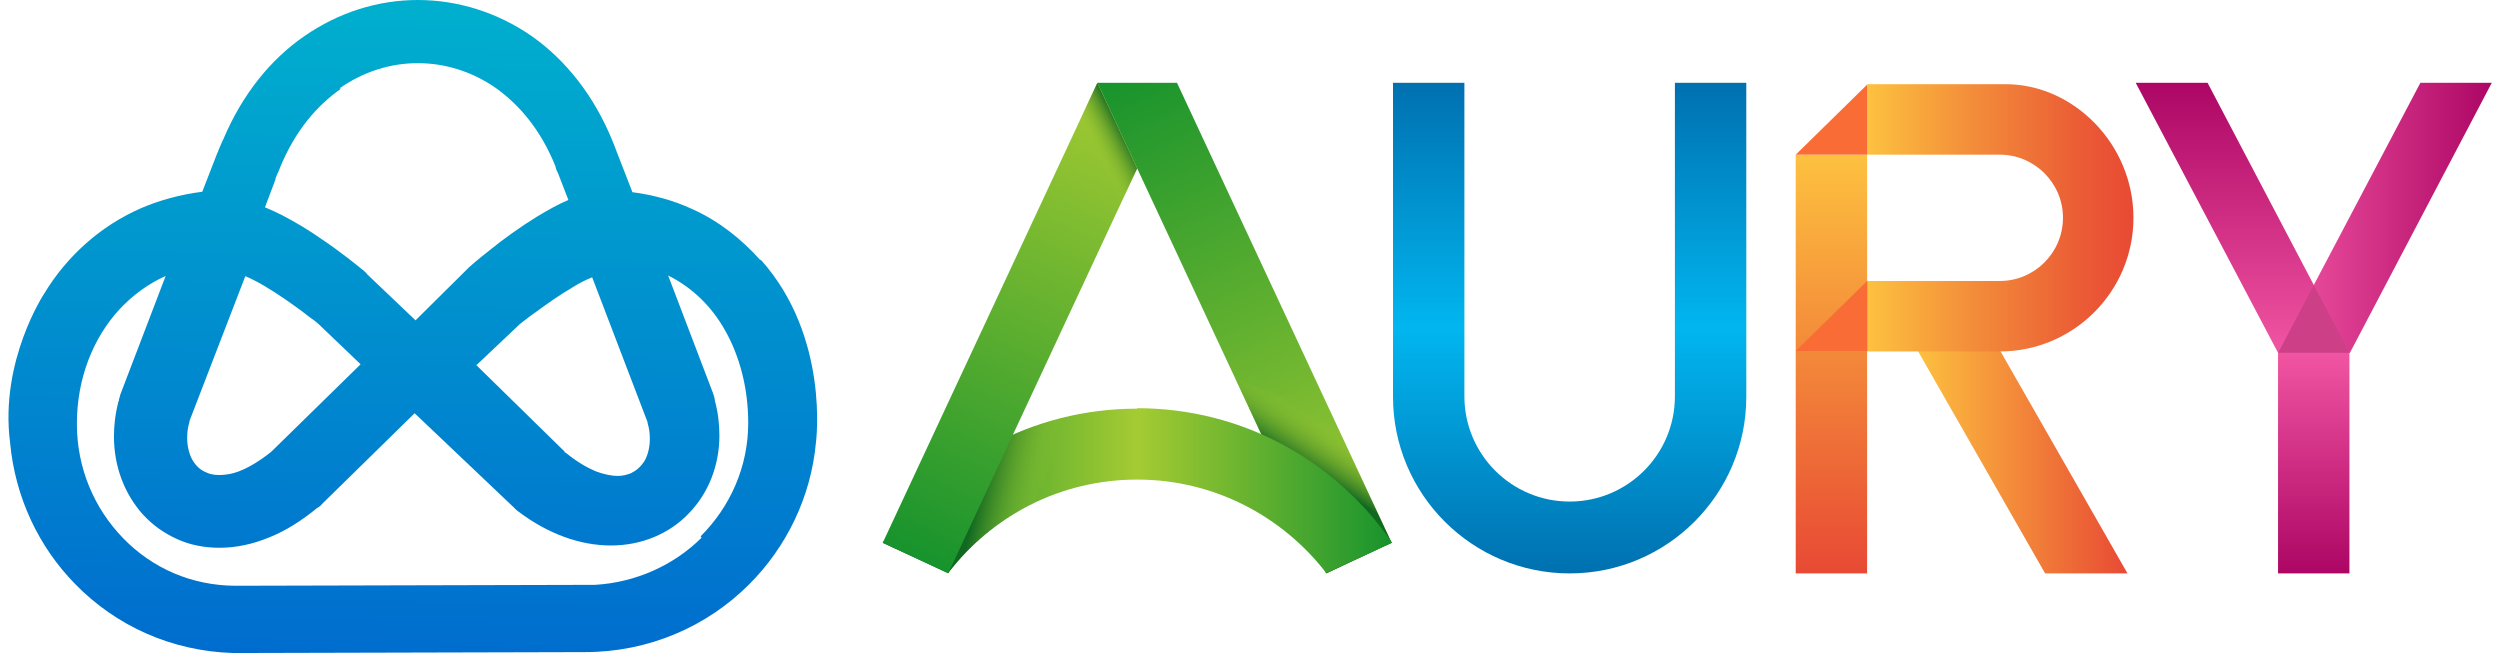 <?xml version="1.0" encoding="UTF-8"?>
<svg xmlns="http://www.w3.org/2000/svg" version="1.1" xmlns:xlink="http://www.w3.org/1999/xlink" viewBox="0 0 546.3 143">
  <defs>
    <style>
      .cls-1 {
        fill: url(#linear-gradient-15);
      }

      .cls-2 {
        fill: url(#linear-gradient-13);
      }

      .cls-3 {
        fill: url(#linear-gradient-2);
      }

      .cls-4 {
        fill: url(#linear-gradient-10);
      }

      .cls-5 {
        fill: url(#linear-gradient-12);
      }

      .cls-6 {
        fill: #fa6c36;
      }

      .cls-7 {
        fill: url(#linear-gradient-3);
      }

      .cls-8 {
        fill: url(#linear-gradient-5);
      }

      .cls-9 {
        fill: url(#linear-gradient-22);
      }

      .cls-10 {
        fill: url(#linear-gradient-8);
      }

      .cls-11 {
        fill: #009444;
      }

      .cls-12 {
        fill: url(#linear-gradient-14);
      }

      .cls-13 {
        fill: url(#linear-gradient-20);
      }

      .cls-14 {
        fill: url(#linear-gradient-17);
      }

      .cls-15 {
        fill: url(#linear-gradient-7);
      }

      .cls-16 {
        fill: url(#linear-gradient-9);
      }

      .cls-17 {
        fill: url(#linear-gradient-11);
      }

      .cls-18 {
        fill: url(#linear-gradient-4);
        fill-rule: evenodd;
      }

      .cls-19 {
        fill: url(#linear-gradient-19);
      }

      .cls-20 {
        fill: url(#linear-gradient-6);
      }

      .cls-21 {
        fill: #cd4088;
      }

      .cls-22 {
        fill: url(#linear-gradient-21);
      }

      .cls-23 {
        fill: url(#linear-gradient-16);
      }

      .cls-24 {
        fill: url(#linear-gradient);
      }

      .cls-25 {
        fill: url(#linear-gradient-23);
      }

      .cls-26 {
        fill: url(#linear-gradient-18);
      }
    </style>
    <linearGradient id="linear-gradient" x1="246.9" y1="14.8" x2="296.9" y2="122" gradientUnits="userSpaceOnUse">
      <stop offset="0" stop-color="#17932d"/>
      <stop offset="1" stop-color="#a5cb32"/>
    </linearGradient>
    <linearGradient id="linear-gradient-2" x1="343" y1="125.3" x2="343" y2="18.1" gradientUnits="userSpaceOnUse">
      <stop offset="0" stop-color="#0070b0"/>
      <stop offset=".5" stop-color="#01b6ef"/>
      <stop offset="1" stop-color="#0070b0"/>
    </linearGradient>
    <linearGradient id="linear-gradient-3" x1="300.4" y1="79.1" x2="285.6" y2="102.7" gradientUnits="userSpaceOnUse">
      <stop offset=".6" stop-color="#a5cb32" stop-opacity="0"/>
      <stop offset="1" stop-color="#116821"/>
    </linearGradient>
    <linearGradient id="linear-gradient-4" x1="192.9" y1="107.3" x2="304.2" y2="107.3" gradientUnits="userSpaceOnUse">
      <stop offset="0" stop-color="#17932d"/>
      <stop offset=".5" stop-color="#a5cb32"/>
      <stop offset="1" stop-color="#17932d"/>
    </linearGradient>
    <linearGradient id="linear-gradient-5" x1="249" y1="114.4" x2="213.9" y2="106.6" gradientUnits="userSpaceOnUse">
      <stop offset=".6" stop-color="#a5cb32" stop-opacity="0"/>
      <stop offset="1" stop-color="#116821"/>
    </linearGradient>
    <linearGradient id="linear-gradient-6" x1="200.1" y1="122" x2="246.9" y2="21.4" xlink:href="#linear-gradient"/>
    <linearGradient id="linear-gradient-7" x1="505.7" y1="77.1" x2="505.7" y2="125.2" gradientUnits="userSpaceOnUse">
      <stop offset="0" stop-color="#f155a2"/>
      <stop offset="1" stop-color="#ad0665"/>
    </linearGradient>
    <linearGradient id="linear-gradient-8" x1="400.2" y1="33.8" x2="400.2" y2="125.3" gradientUnits="userSpaceOnUse">
      <stop offset="0" stop-color="#fdc13f"/>
      <stop offset="1" stop-color="#e84a34"/>
    </linearGradient>
    <linearGradient id="linear-gradient-9" x1="418.7" y1="97.5" x2="464.9" y2="97.5" xlink:href="#linear-gradient-8"/>
    <linearGradient id="linear-gradient-10" x1="408.1" y1="47.6" x2="466.1" y2="47.6" gradientUnits="userSpaceOnUse">
      <stop offset="0" stop-color="#fdc13f"/>
      <stop offset=".4" stop-color="#f38c3a"/>
      <stop offset=".8" stop-color="#eb5c35"/>
      <stop offset="1" stop-color="#e84a34"/>
    </linearGradient>
    <linearGradient id="linear-gradient-11" x1="497.8" y1="47.6" x2="544.5" y2="47.6" xlink:href="#linear-gradient-7"/>
    <linearGradient id="linear-gradient-12" x1="490.1" y1="77.1" x2="490.1" y2="18.1" xlink:href="#linear-gradient-7"/>
    <linearGradient id="linear-gradient-13" x1="234.7" y1="36.2" x2="246.5" y2="30" gradientUnits="userSpaceOnUse">
      <stop offset=".4" stop-color="#a5cb32" stop-opacity="0"/>
      <stop offset="1" stop-color="#116821"/>
    </linearGradient>
    <linearGradient id="linear-gradient-14" x1="66.4" y1="7.9" x2="66.4" y2="7.9" gradientUnits="userSpaceOnUse">
      <stop offset="0" stop-color="#006cce"/>
      <stop offset="1" stop-color="#00b1ce"/>
    </linearGradient>
    <linearGradient id="linear-gradient-15" x1="163.7" y1="128" x2="163.7" y2="128" xlink:href="#linear-gradient-14"/>
    <linearGradient id="linear-gradient-16" x1="149.8" y1="111.6" x2="149.8" y2="111.6" xlink:href="#linear-gradient-14"/>
    <linearGradient id="linear-gradient-17" x1="30.7" y1="45.7" x2="30.7" y2="45.7" xlink:href="#linear-gradient-14"/>
    <linearGradient id="linear-gradient-18" x1="116.1" y1="7.9" x2="116.1" y2="7.9" xlink:href="#linear-gradient-14"/>
    <linearGradient id="linear-gradient-19" x1="68.9" y1="46.4" x2="68.9" y2="-89" gradientTransform="translate(20.6 93.2) rotate(1) scale(1 1.1)" xlink:href="#linear-gradient-14"/>
    <linearGradient id="linear-gradient-20" x1="115.3" y1="46.8" x2="115.3" y2="46.8" xlink:href="#linear-gradient-14"/>
    <linearGradient id="linear-gradient-21" x1="113.2" y1="111.2" x2="113.2" y2="111.2" xlink:href="#linear-gradient-14"/>
    <linearGradient id="linear-gradient-22" x1="59.5" y1="116.6" x2="59.5" y2="116.6" xlink:href="#linear-gradient-14"/>
    <linearGradient id="linear-gradient-23" x1="25.9" y1="94.9" x2="25.9" y2="94.9" xlink:href="#linear-gradient-14"/>
  </defs>
  <!-- Generator: Adobe Illustrator 28.7.4, SVG Export Plug-In . SVG Version: 1.2.0 Build 166)  -->
  <g>
    <g id="Layer_1">
      <g>
        <g>
          <polygon class="cls-11" points="239.8 18.1 239.8 18.1 239.8 18.1 239.8 18.1"/>
          <polygon class="cls-11" points="257.2 18.1 257.2 18.1 239.8 18.1 239.8 18.1 257.2 18.1 257.2 18.1"/>
          <polygon class="cls-24" points="257.2 18.1 257.2 18.1 239.8 18.1 239.8 18.1 248.5 36.8 289.8 125.3 304.1 118.6 257.2 18.1"/>
          <path class="cls-3" d="M304.4,86.7c0,21.3,17.3,38.6,38.6,38.6s38.6-17.3,38.6-38.6V18.1h-15.6v68.5c0,12.7-10.3,23-23,23s-23-10.3-23-23V18.1h-15.6v68.5Z"/>
          <polygon class="cls-7" points="269.9 82.6 289.8 125.3 304.1 118.6 291.2 91.1 269.9 82.6"/>
          <path class="cls-18" d="M248.5,89.3c-23.1,0-43.4,11.5-55.6,29.3l14.3,6.6c9.5-12.4,24.4-20.4,41.3-20.4s31.8,8.1,41.3,20.4l14.4-6.6c-12.1-17.7-32.5-29.4-55.7-29.4Z"/>
          <path class="cls-8" d="M192.9,118.6l14.3,6.6c4.9-6.4,11.3-11.7,18.7-15.2l8.2-19.1c-17,3.7-31.6,13.8-41.2,27.7Z"/>
          <polygon class="cls-20" points="192.9 118.6 207.2 125.3 248.5 36.8 239.8 18.1 192.9 118.6"/>
          <rect class="cls-15" x="497.8" y="77.1" width="15.6" height="48.2"/>
          <g>
            <rect class="cls-10" x="392.4" y="33.8" width="15.6" height="91.5"/>
            <polygon class="cls-16" points="446.9 125.3 464.9 125.3 433.1 69.7 418.7 76 446.9 125.3"/>
            <path class="cls-4" d="M408.1,33.8h28.9c7.6,0,13.8,6.2,13.8,13.8s-6.2,13.8-13.8,13.8h-28.9v15.4h28.9c16.1,0,29.2-13.1,29.2-29.2s-13.1-29.2-27.9-29.2h-30.1v15.4"/>
            <polygon class="cls-6" points="408.1 18.4 408.1 33.8 392.4 33.8 408.1 18.4"/>
            <polygon class="cls-6" points="408.1 61.3 408.1 76.7 392.4 76.7 408.1 61.3"/>
          </g>
          <polygon class="cls-17" points="513.5 77.1 544.5 18.1 528.9 18.1 497.8 77.1 513.5 77.1"/>
          <polygon class="cls-5" points="497.8 77.1 466.7 18.1 482.4 18.1 513.4 77.1 497.8 77.1"/>
          <polygon class="cls-21" points="497.8 77.1 513.5 77.1 505.6 62.3 497.8 77.1"/>
          <polygon class="cls-2" points="239.8 18.1 234.9 28.5 243.8 46.8 248.5 36.8 239.8 18.1"/>
        </g>
        <g>
          <polygon class="cls-12" points="66.4 7.9 66.4 7.9 66.4 7.9 66.4 7.9"/>
          <polygon class="cls-1" points="163.7 128 163.7 128 163.7 128 163.7 128"/>
          <polygon class="cls-23" points="149.8 111.6 149.8 111.6 149.8 111.6 149.8 111.6"/>
          <polygon class="cls-14" points="30.7 45.7 30.7 45.7 30.7 45.7 30.7 45.7"/>
          <polygon class="cls-26" points="116.1 7.9 116.1 7.9 116.1 7.9 116.1 7.9"/>
          <path class="cls-19" d="M166.2,56.9c-4.1-4.6-9.1-8.6-14.9-11.2h0c-4.1-1.9-8.5-3.1-13.1-3.7l-3.5-9h0c-.1-.3-.4-1.1-.9-2.3h0c-4-9.8-10.2-17.6-17.6-22.8C108.7,2.7,100,0,91.3,0h0s0,0,0,0h0s0,0,0,0h0s0,0,0,0c0,0,0,0,0,0h0s0,0,0,0c-8.7,0-17.3,2.7-24.8,7.9-7.4,5.1-13.5,12.7-17.6,22.3,0,.2-.2.3-.2.4-.2.5-.5,1.1-.7,1.6-.1.3-.2.5-.3.7,0,.2-.1.4-.2.5l-3.3,8.5c-4.7.6-9.2,1.8-13.4,3.6-8.9,3.9-16.2,10.5-21.1,18.6,0,0-9.8,14.7-7.5,32.6,1.1,12,6.3,22.9,14.3,31h0c8.8,9,20.9,14.6,34.5,15h.2s.2,0,.2,0l76.4-.2h0,0c14,0,26.7-5.6,35.9-14.8,8.1-8.1,13.5-19,14.6-31,0,0,3.1-23.1-12.1-40ZM153.3,117.5c-5.9,5.9-14.3,9.8-23.3,10.3l-78,.2h-.4c-9.8,0-18.4-3.9-24.7-10.4-6.2-6.4-10.1-15.1-10.1-25,0-10,3.6-18.8,9.3-25,2.9-3.1,6.3-5.6,10.1-7.3l-9.9,25.9h0c-.1.4-.2.7-.3,1.1v.2c0,0-.1.2-.1.2-.7,2.6-1,5.2-1,7.7h0c0,6.4,2.2,12.4,6.3,17,2.1,2.3,4.6,4.1,7.5,5.4,2.8,1.3,6,1.9,9.3,1.9h0s0,0,0,0h0s0,0,0,0h0c3.6,0,7.3-.8,10.9-2.3,3.5-1.4,7-3.6,10.4-6.4.4-.2.8-.5,1.1-.9l20.2-19.8,21.8,20.7.2.2c.2.2.4.4.7.6,6.5,4.9,13.5,7.4,20.2,7.4h0c6.6,0,12.7-2.5,17-7,4.3-4.4,6.7-10.5,6.7-17h0c0-2.6-.3-5.1-1-7.7v-.2c-.1-.4-.2-.9-.4-1.4h0s-9.8-25.7-9.8-25.7c5.2,2.6,9.5,6.7,12.5,12.1,3.1,5.5,5,12.5,5,20.1,0,9.7-4,18.4-10.4,24.8ZM74.2,19.3c5.3-3.7,11.2-5.5,17.1-5.5,5.9,0,11.8,1.8,17,5.4,5.2,3.7,9.9,9.2,13.1,17.2,0,.1,0,.2.1.4,0,.2.2.5.5,1.2l2.2,5.7c-2.4,1-4.6,2.3-6.8,3.6h0c-3.9,2.4-7.6,5.1-10.3,7.3h0c-2.7,2.1-4.5,3.7-4.6,3.8h0s-.2.2-.2.2h0c0,0-11.5,11.4-11.5,11.4l-10.5-10-.2-.2h0c0,0,0-.1,0-.1,0,0-.4-.3-.8-.7-1.5-1.2-4.8-3.9-8.8-6.6h0c-2.7-1.9-5.8-3.8-8.9-5.4-1.2-.6-2.5-1.2-3.7-1.7l2.3-6.1c0,0,0-.1,0-.2.2-.5.4-1,.6-1.4.2-.5.4-.9.4-1h0c3.3-8,8-13.5,13.3-17.2ZM141.5,92.2v.2c.4,1.3.5,2.4.5,3.5,0,2-.5,3.7-1.2,4.9-.8,1.2-1.7,2-2.9,2.6-.8.3-1.7.6-2.9.6-1.3,0-2.9-.3-4.8-1-1.9-.8-4.2-2.1-6.6-4.1h-.2c0-.1,0-.2,0-.2l-19.3-18.9,9.2-8.7h0c.2-.2.4-.4.7-.6h0c.7-.5,1.6-1.3,2.8-2.1h0c2.3-1.7,5.4-3.9,8.3-5.6h0c1.4-.9,3-1.7,4.3-2.2l12.2,31.9ZM53.5,60.3c1.2.5,2.8,1.3,4.3,2.2h0c2.9,1.7,6,3.9,8.3,5.6h0c1.1.9,2.1,1.6,2.8,2.1h0c.3.3.6.5.7.6h0s9.2,8.8,9.2,8.8l-19.3,18.9h0c0,0-.2.2-.2.2-2.5,2-4.7,3.3-6.6,4.1-1.9.8-3.5,1-4.8,1-1.2,0-2.1-.2-2.9-.6-1.2-.5-2.1-1.3-2.9-2.6-.7-1.2-1.2-2.9-1.2-4.9,0-1.1.1-2.2.5-3.5v-.2c0,0,12.3-31.9,12.3-31.9Z"/>
          <polygon class="cls-13" points="115.3 46.8 115.3 46.8 115.3 46.8 115.3 46.8"/>
          <path class="cls-22" d="M113.2,111.2s0,0,0,0c0,0,0,0,0,0h0Z"/>
          <polygon class="cls-9" points="59.5 116.6 59.5 116.6 59.5 116.6 59.5 116.6"/>
          <polygon class="cls-25" points="25.9 94.9 25.9 94.9 25.9 94.9 25.9 94.9"/>
        </g>
      </g>
    </g>
  </g>
</svg>